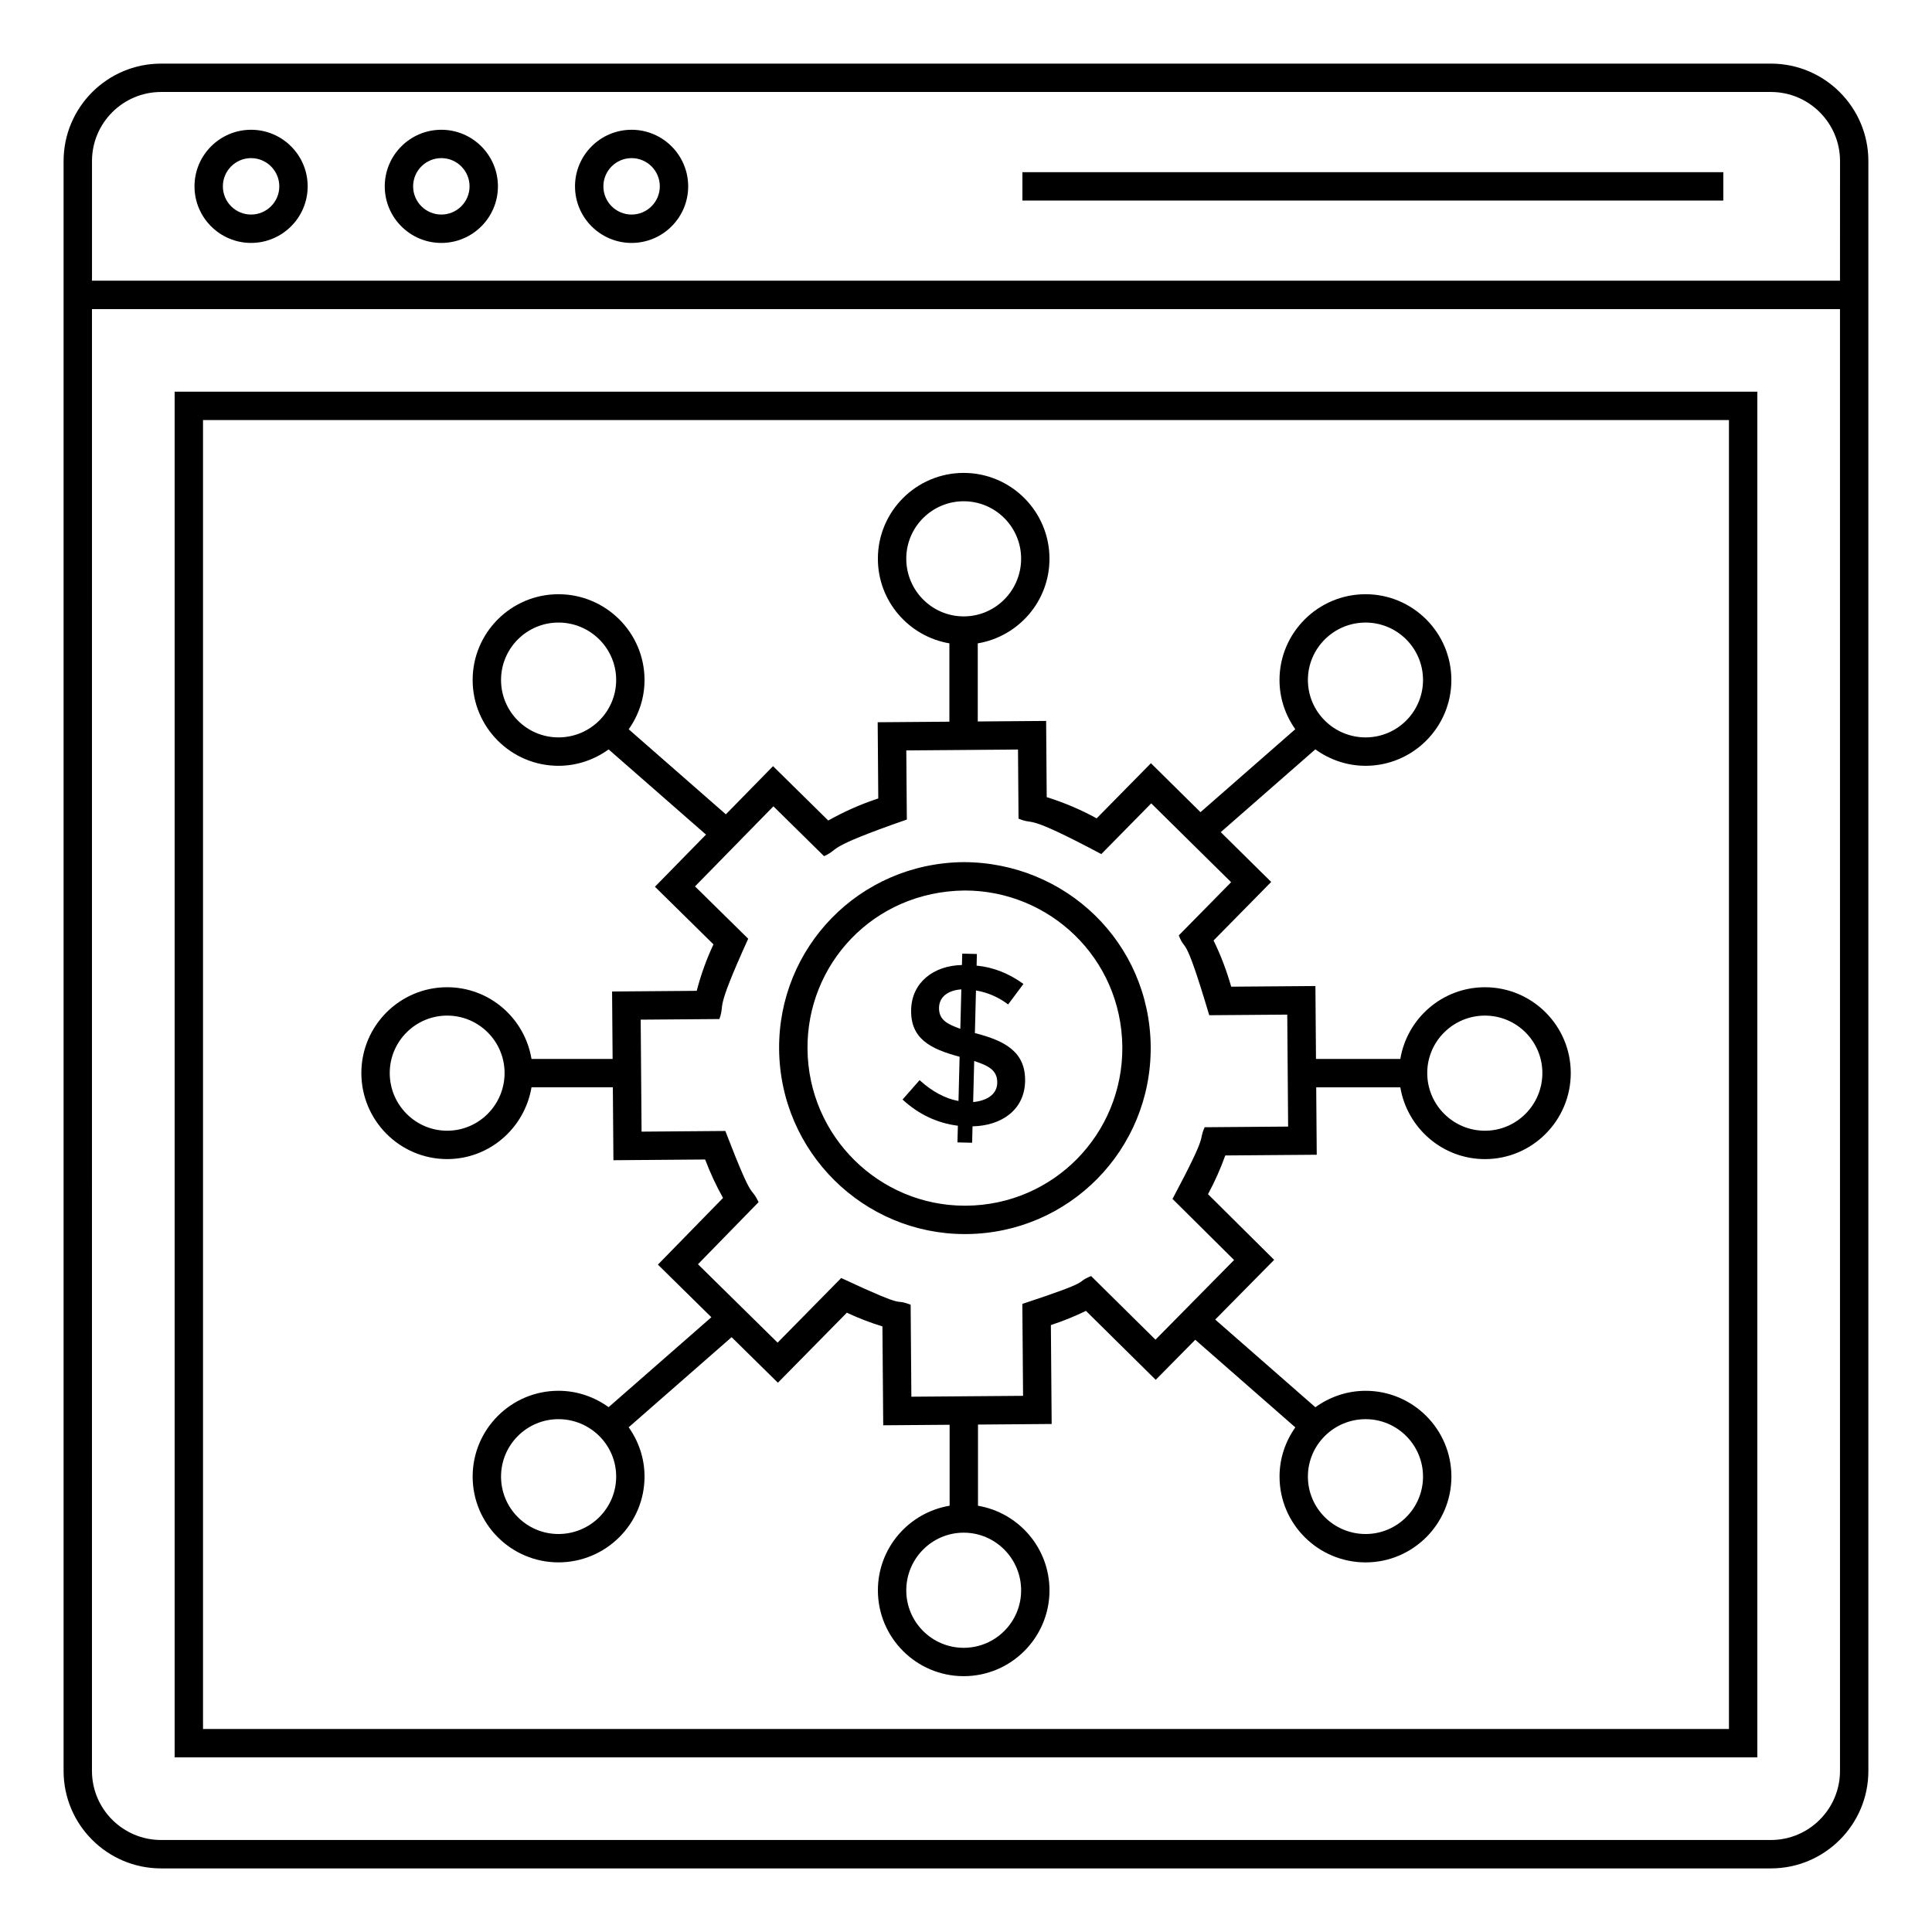 <?xml version="1.0" encoding="UTF-8"?>
<!-- Uploaded to: ICON Repo, www.iconrepo.com, Generator: ICON Repo Mixer Tools -->
<svg fill="#000000" width="800px" height="800px" version="1.1" viewBox="144 144 512 512" xmlns="http://www.w3.org/2000/svg">
 <g>
  <path d="m609.71 247.8h-419.43v361.92h419.43zm-7.519 354.4h-404.39v-346.88h404.39z"/>
  <path d="m613.31 160.86h-426.63c-14.242 0-25.828 11.586-25.828 25.828v426.63c0 14.242 11.586 25.828 25.828 25.828h426.63c14.242 0 25.828-11.586 25.828-25.828v-426.63c0-14.246-11.586-25.828-25.828-25.828zm18.309 452.45c0 10.094-8.215 18.309-18.309 18.309h-426.63c-10.094 0-18.309-8.215-18.309-18.309l0.004-387.39h463.24zm0-394.93h-463.24v-31.695c0-10.094 8.215-18.309 18.309-18.309h426.63c10.094 0 18.309 8.215 18.309 18.309z"/>
  <path d="m210.54 178.39c-8.27 0-14.996 6.727-14.996 14.996 0 8.266 6.727 14.992 14.996 14.992 8.27 0 14.996-6.727 14.996-14.996 0-8.266-6.727-14.992-14.996-14.992zm0 22.469c-4.125 0-7.477-3.352-7.477-7.477s3.352-7.477 7.477-7.477c4.125 0.004 7.477 3.356 7.477 7.481 0 4.121-3.352 7.473-7.477 7.473z"/>
  <path d="m260.96 178.39c-8.27 0-14.996 6.727-14.996 14.996s6.727 14.996 14.996 14.996 14.996-6.727 14.996-14.996-6.727-14.996-14.996-14.996zm0 22.469c-4.125 0-7.477-3.352-7.477-7.477s3.352-7.477 7.477-7.477 7.477 3.352 7.477 7.477-3.352 7.477-7.477 7.477z"/>
  <path d="m311.38 178.39c-8.27 0-14.996 6.727-14.996 14.996s6.727 14.996 14.996 14.996c8.27 0 14.996-6.727 14.996-14.996-0.004-8.27-6.731-14.996-14.996-14.996zm0 22.469c-4.125 0-7.477-3.352-7.477-7.477s3.352-7.477 7.477-7.477 7.477 3.352 7.477 7.477c-0.004 4.125-3.356 7.477-7.477 7.477z"/>
  <path d="m414.95 189.63h185.75v7.519h-185.75z"/>
  <path d="m399.66 471.04h0.398c27.242-0.184 49.121-22.328 48.891-49.734-0.297-27.535-22.535-48.832-49.691-48.832-27.609 0.312-49.039 22.668-48.785 49.602 0.262 27.301 22.434 48.965 49.188 48.965zm0.004-91.047c22.484 0 41.504 17.918 41.766 41.383 0.191 23.148-18.246 41.992-41.426 42.145h-0.34c-22.527 0-41.445-18.246-41.668-41.52-0.227-22.363 17.352-41.762 41.668-42.008z"/>
  <path d="m262.5 451.17c11.246 0 20.543-8.25 22.355-19.023h21.555l0.152 19.324 24.309-0.191c1.309 3.477 2.894 6.887 4.738 10.188l-17.254 17.668 14.164 13.945-27.227 23.832c-3.754-2.703-8.324-4.34-13.297-4.34-12.539 0-22.738 10.199-22.738 22.734 0 12.539 10.199 22.738 22.738 22.738 12.578 0 22.812-10.199 22.812-22.738 0-4.867-1.574-9.359-4.199-13.062l27.277-23.879 12.266 12.074 18.273-18.559c3.019 1.418 6.172 2.633 9.43 3.633l0.207 26.203 17.598-0.137v21.453c-10.762 1.797-19.008 11.137-19.008 22.434 0 12.539 10.199 22.738 22.738 22.738 12.539 0 22.738-10.199 22.738-22.738 0-11.277-8.219-20.605-18.949-22.426v-21.516l19.523-0.152-0.207-26.215c3.215-1.051 6.328-2.309 9.297-3.762l18.488 18.273 10.477-10.613 26.52 23.215c-2.617 3.699-4.184 8.184-4.184 13.043 0 12.539 10.234 22.738 22.812 22.738 12.535 0 22.734-10.199 22.734-22.738 0-12.535-10.199-22.734-22.734-22.734-4.981 0-9.559 1.645-13.316 4.356l-26.543-23.234 15.621-15.828-17.531-17.402c1.793-3.324 3.324-6.754 4.578-10.262l24.238-0.188-0.141-17.867h22.293c1.816 10.773 11.148 19.023 22.43 19.023 12.539 0 22.738-10.234 22.738-22.812 0-12.535-10.199-22.734-22.738-22.734-11.297 0-20.633 8.246-22.434 19.004h-22.348l-0.152-19.324-22.32 0.172c-1.234-4.324-2.797-8.426-4.672-12.242l15.273-15.516-13.367-13.195 25.066-21.941c3.758 2.711 8.336 4.359 13.316 4.359 12.535 0 22.734-10.199 22.734-22.734 0-12.539-10.199-22.738-22.734-22.738-12.578 0-22.812 10.199-22.812 22.738 0 4.856 1.566 9.34 4.18 13.035l-25.117 21.984-13.137-12.969-14.387 14.613c-4.156-2.289-8.59-4.172-13.23-5.625l-0.156-20.195-18.117 0.141v-20.699c10.758-1.801 19.004-11.137 19.004-22.434 0-12.539-10.199-22.738-22.738-22.738s-22.738 10.199-22.738 22.738c0 11.277 8.219 20.605 18.953 22.43v20.762l-19.004 0.148 0.156 20.191c-4.559 1.5-9.004 3.461-13.258 5.852l-14.633-14.406-12.5 12.766-25.75-22.539c2.621-3.703 4.195-8.191 4.195-13.055 0-12.539-10.234-22.738-22.812-22.738-12.539 0-22.738 10.199-22.738 22.738 0 12.535 10.199 22.734 22.738 22.734 4.977 0 9.547-1.641 13.297-4.344l25.805 22.578-13.531 13.816 15.512 15.27c-1.832 3.894-3.32 8.02-4.438 12.316l-22.43 0.176 0.141 17.871h-21.492c-1.793-10.758-11.102-19.004-22.359-19.004-12.535 0-22.734 10.199-22.734 22.734 0 12.578 10.199 22.809 22.734 22.809zm29.5 99.359c-8.395 0-15.219-6.824-15.219-15.219 0-8.391 6.824-15.215 15.219-15.215 8.434 0 15.293 6.824 15.293 15.215-0.004 8.395-6.859 15.219-15.293 15.219zm213.9-30.434c8.391 0 15.215 6.824 15.215 15.215 0 8.395-6.824 15.219-15.215 15.219-8.434 0-15.293-6.824-15.293-15.219 0-8.391 6.859-15.215 15.293-15.215zm31.625-106.95c8.395 0 15.219 6.824 15.219 15.215 0 8.434-6.824 15.293-15.219 15.293-8.434 0-15.293-6.859-15.293-15.293 0.004-8.387 6.859-15.215 15.293-15.215zm-31.625-104.16c8.391 0 15.215 6.824 15.215 15.219 0 8.391-6.824 15.215-15.215 15.215-8.434 0-15.293-6.824-15.293-15.215 0-8.395 6.859-15.219 15.293-15.219zm-213.9 30.434c-8.395 0-15.219-6.824-15.219-15.215 0-8.395 6.824-15.219 15.219-15.219 8.434 0 15.293 6.824 15.293 15.219-0.004 8.391-6.859 15.215-15.293 15.215zm122.61 226.05c0 8.395-6.824 15.219-15.219 15.219s-15.219-6.824-15.219-15.219c0-8.434 6.824-15.293 15.219-15.293s15.219 6.859 15.219 15.293zm-30.438-273.41c0-8.395 6.824-15.219 15.219-15.219s15.219 6.824 15.219 15.219c0 8.434-6.824 15.293-15.219 15.293s-15.219-6.859-15.219-15.293zm-49.523 122c1.656-4.715-1.613-0.914 7.633-21.285l-14.094-13.871 20.777-21.219 13.414 13.207c4.543-2.043-0.656-1.84 21.945-9.703l-0.145-18.324 29.602-0.23 0.145 18.316c4.637 1.945 0.887-1.781 21.934 9.391l13.23-13.441 21.172 20.895-13.871 14.094c1.902 4.902 1.246-1.754 8.07 21.156l20.676-0.16 0.23 29.672-22.121 0.172c-1.875 4.25 1.375 0.422-8.52 18.996l16.32 16.195-20.832 21.109-17.055-16.859c-4.918 2.027 1.703 0.816-18.227 7.379l0.191 24.363-29.602 0.23-0.191-24.375c-5.328-2.008 0.633 1.801-18.402-7.078l-16.855 17.125-21.105-20.777 16.059-16.453c-2.316-4.883-1.016 1.383-8.805-18.863l-22.199 0.176-0.234-29.676zm-72.148-0.914c8.395 0 15.219 6.824 15.219 15.215 0 8.434-6.824 15.293-15.219 15.293-8.391 0-15.215-6.859-15.215-15.293 0-8.387 6.824-15.215 15.215-15.215z"/>
  <path d="m387.7 430.25-4.516 5.144c4.289 3.938 9.176 6.238 14.664 6.938l-0.113 4.414 3.887 0.098 0.109-4.352c7.582-0.152 13.734-4.266 13.93-11.875 0.199-7.922-5.422-10.789-13.148-12.809l-0.156-0.004 0.285-11.316c3.066 0.512 5.93 1.738 8.523 3.699l4.059-5.434c-3.879-2.805-8.008-4.434-12.414-4.856l0.078-3.078-3.887-0.098-0.078 3.016c-7.461 0.168-13.277 4.551-13.461 11.824-0.191 7.617 4.918 10.379 12.844 12.492l-0.297 11.723c-3.555-0.656-6.992-2.516-10.309-5.527zm14.473-5.078c3.543 1.203 6.195 2.293 6.106 5.848-0.082 3.242-3.152 4.754-6.383 5.035zm-9.32-14.145c0.078-3.113 2.777-4.637 5.91-4.828l-0.266 10.449c-3.289-1.191-5.727-2.285-5.644-5.621z"/>
 </g>
</svg>
